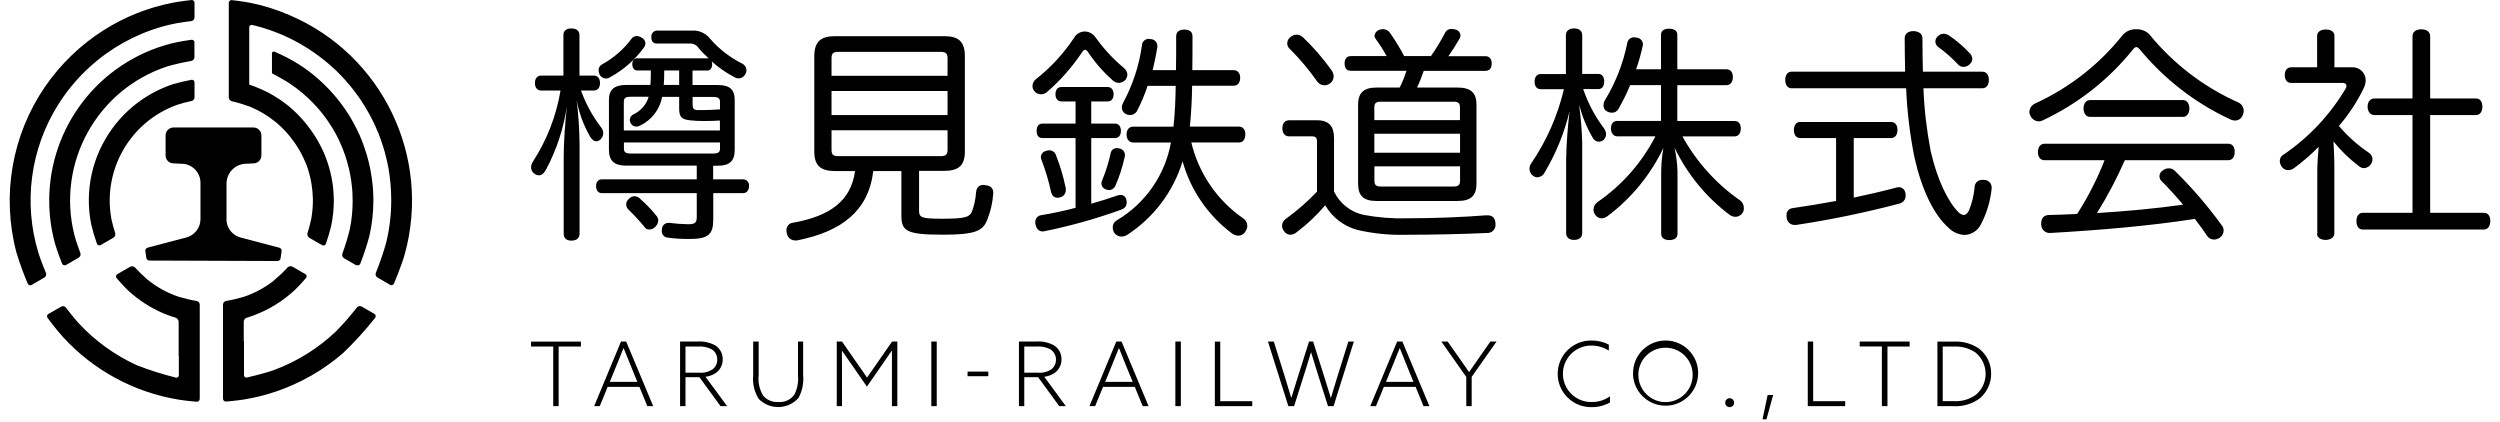 <svg width="237" height="40" viewBox="0 0 237 40" fill="none" xmlns="http://www.w3.org/2000/svg">
<path d="M3.647 23.991C3.878 24.735 4.356 25.88 4.356 25.88C4.416 26.043 4.356 26.222 4.211 26.308L3.006 27.008C2.886 27.085 2.724 27.051 2.655 26.931C2.647 26.914 2.638 26.897 2.63 26.889C2.22 25.923 1.861 24.932 1.553 23.923C0.134 18.539 1.126 12.804 4.271 8.215C5.749 6.07 7.646 4.241 9.851 2.848C11.834 1.592 14.031 0.72 16.329 0.267C17.022 0.13 18.141 0.002 18.141 0.002C18.287 -0.015 18.415 0.079 18.441 0.224C18.441 0.241 18.441 0.25 18.441 0.267V1.66C18.441 1.831 18.312 1.976 18.141 1.993C18.141 1.993 16.962 2.139 16.253 2.301C13.689 2.882 11.287 4.053 9.245 5.711C7.783 6.899 6.518 8.318 5.518 9.916C2.878 14.112 2.194 19.248 3.647 23.983V23.991ZM18.441 4.027C18.441 3.882 18.329 3.771 18.184 3.771C18.167 3.771 18.158 3.771 18.141 3.771C18.141 3.771 16.911 3.942 16.176 4.138C9.398 5.899 4.672 12.01 4.664 19.009C4.664 20.359 4.843 21.71 5.194 23.017C5.407 23.795 5.886 24.991 5.886 24.991C5.937 25.12 6.082 25.188 6.219 25.137C6.236 25.137 6.245 25.128 6.262 25.12L7.467 24.419C7.612 24.325 7.672 24.154 7.621 23.991C7.621 23.991 7.228 22.957 7.048 22.265C5.339 15.454 9.193 8.48 15.868 6.292C16.611 6.078 17.372 5.907 18.133 5.779C18.304 5.745 18.423 5.6 18.432 5.429V4.027H18.441ZM23.671 0.258C23.021 0.13 21.987 0.011 21.987 0.011C21.842 -0.007 21.714 0.087 21.688 0.233C21.688 0.25 21.688 0.258 21.688 0.275V9.232C21.688 9.403 21.816 9.557 21.979 9.6C22.551 9.728 23.115 9.899 23.671 10.104C23.867 10.189 24.064 10.275 24.252 10.369L24.346 10.411C24.525 10.505 24.713 10.608 24.884 10.702C24.919 10.719 24.953 10.745 24.987 10.762C25.166 10.873 25.346 10.984 25.517 11.104C25.525 11.104 25.534 11.121 25.551 11.129C25.722 11.249 25.884 11.369 26.038 11.497C26.064 11.514 26.089 11.54 26.115 11.557C26.277 11.685 26.423 11.822 26.576 11.958C26.611 11.984 26.636 12.01 26.662 12.044C26.807 12.189 26.953 12.334 27.098 12.48L27.141 12.531C27.269 12.676 27.405 12.83 27.525 12.984L27.576 13.052C27.705 13.215 27.824 13.377 27.944 13.548C27.97 13.582 27.987 13.616 28.012 13.65C28.123 13.821 28.235 13.992 28.346 14.172C28.363 14.197 28.371 14.223 28.388 14.249C28.491 14.42 28.585 14.599 28.67 14.779C28.679 14.796 28.688 14.821 28.705 14.838C28.79 15.026 28.875 15.214 28.961 15.411L29.012 15.522C29.089 15.71 29.157 15.907 29.217 16.103C29.226 16.137 29.234 16.172 29.243 16.206C29.303 16.402 29.363 16.608 29.405 16.804C29.405 16.821 29.405 16.83 29.414 16.838C29.465 17.043 29.499 17.257 29.534 17.471C29.534 17.513 29.551 17.548 29.551 17.59C29.585 17.804 29.61 18.009 29.628 18.223V18.342C29.653 18.565 29.662 18.787 29.662 19.017C29.662 19.582 29.61 20.146 29.517 20.701C29.422 21.18 29.294 21.65 29.149 22.103C29.106 22.265 29.175 22.445 29.32 22.539L30.534 23.239C30.645 23.308 30.798 23.282 30.867 23.163C30.875 23.145 30.884 23.128 30.892 23.103C31.089 22.564 31.251 22.009 31.388 21.453C31.559 20.65 31.645 19.829 31.645 19.009C31.645 18.838 31.645 18.667 31.627 18.496C31.627 18.445 31.627 18.385 31.619 18.325C31.619 18.214 31.602 18.095 31.593 17.983C31.593 17.915 31.585 17.855 31.576 17.787C31.568 17.684 31.55 17.582 31.542 17.479C31.533 17.411 31.525 17.343 31.508 17.283C31.491 17.18 31.474 17.086 31.456 16.983C31.448 16.915 31.431 16.847 31.422 16.787C31.405 16.684 31.38 16.59 31.354 16.488C31.337 16.428 31.328 16.36 31.311 16.3C31.285 16.189 31.26 16.086 31.226 15.975C31.209 15.924 31.2 15.873 31.183 15.821C31.14 15.667 31.089 15.514 31.038 15.36C30.986 15.189 30.927 15.035 30.867 14.89C30.85 14.838 30.824 14.787 30.807 14.736C30.764 14.633 30.721 14.531 30.679 14.437C30.653 14.377 30.628 14.317 30.602 14.266L30.474 13.992C30.439 13.932 30.414 13.873 30.38 13.813C30.337 13.727 30.294 13.642 30.243 13.556C30.209 13.497 30.183 13.437 30.149 13.386C30.098 13.3 30.046 13.215 30.004 13.129C29.969 13.078 29.935 13.018 29.901 12.967C29.841 12.873 29.79 12.787 29.73 12.702C29.696 12.659 29.67 12.608 29.636 12.565C29.551 12.437 29.465 12.309 29.371 12.189L29.354 12.172C29.26 12.044 29.157 11.915 29.064 11.787C29.029 11.745 28.995 11.702 28.961 11.668C28.893 11.582 28.824 11.505 28.756 11.42C28.713 11.369 28.67 11.326 28.628 11.275C28.559 11.198 28.499 11.129 28.431 11.061C28.388 11.01 28.337 10.967 28.294 10.916C28.226 10.847 28.158 10.779 28.089 10.71C28.047 10.668 27.995 10.617 27.944 10.574C27.876 10.505 27.799 10.446 27.73 10.377C27.679 10.335 27.636 10.292 27.585 10.249C27.508 10.181 27.423 10.112 27.346 10.044L27.218 9.941C27.098 9.847 26.987 9.762 26.867 9.676C26.859 9.676 26.85 9.659 26.833 9.651C26.705 9.557 26.576 9.463 26.44 9.377C26.389 9.352 26.346 9.317 26.294 9.292C26.209 9.232 26.115 9.172 26.03 9.121C25.97 9.087 25.919 9.053 25.859 9.018L25.602 8.873L25.423 8.779L25.166 8.651C25.107 8.617 25.047 8.591 24.987 8.565C24.901 8.523 24.807 8.48 24.722 8.446C24.662 8.42 24.602 8.386 24.543 8.369C24.448 8.326 24.346 8.292 24.252 8.249C24.201 8.232 24.149 8.206 24.09 8.181C23.953 8.13 23.816 8.078 23.679 8.036H23.662L23.628 8.018V2.6C23.628 2.472 23.722 2.361 23.842 2.361C23.867 2.361 23.893 2.361 23.919 2.369C23.919 2.369 24.107 2.412 24.337 2.472C25.192 2.694 26.038 2.993 26.85 3.344C28.226 3.95 29.525 4.737 30.696 5.677L30.747 5.711C30.91 5.839 31.063 5.976 31.226 6.113L31.311 6.19C31.456 6.318 31.602 6.454 31.747 6.583C31.781 6.617 31.815 6.651 31.858 6.685C31.995 6.813 32.132 6.95 32.26 7.087C32.303 7.13 32.337 7.172 32.38 7.215C32.508 7.343 32.627 7.48 32.755 7.617L32.875 7.762C32.995 7.899 33.114 8.036 33.226 8.172L33.345 8.318C33.456 8.463 33.567 8.6 33.678 8.745C33.713 8.788 33.747 8.839 33.781 8.89C33.892 9.044 34.003 9.189 34.106 9.343C34.123 9.369 34.149 9.403 34.166 9.429C34.508 9.933 34.824 10.454 35.106 10.992C35.148 11.069 35.191 11.146 35.225 11.223C35.294 11.351 35.354 11.471 35.413 11.599C35.465 11.702 35.507 11.804 35.559 11.907C35.61 12.027 35.661 12.146 35.712 12.266C35.764 12.386 35.815 12.488 35.858 12.599C35.901 12.71 35.952 12.83 35.995 12.95C36.037 13.069 36.089 13.189 36.123 13.309C36.157 13.428 36.208 13.539 36.242 13.659C36.277 13.779 36.328 13.915 36.362 14.035C36.396 14.155 36.43 14.266 36.465 14.385C36.499 14.522 36.533 14.65 36.567 14.779C36.593 14.898 36.627 15.009 36.653 15.12C36.687 15.257 36.712 15.394 36.747 15.539C36.772 15.65 36.789 15.761 36.815 15.881C36.841 16.026 36.866 16.172 36.883 16.317C36.901 16.428 36.918 16.539 36.935 16.65C36.952 16.804 36.977 16.958 36.986 17.112C37.003 17.214 37.012 17.317 37.02 17.419C37.037 17.59 37.046 17.77 37.054 17.941C37.054 18.026 37.071 18.12 37.071 18.206C37.08 18.471 37.089 18.735 37.089 19C37.089 20.376 36.926 21.735 36.593 23.069C36.319 24.017 36.003 24.957 35.627 25.872C35.567 26.034 35.627 26.213 35.772 26.299L36.977 27C37.097 27.077 37.259 27.034 37.328 26.914C37.336 26.897 37.345 26.889 37.353 26.872C37.353 26.872 38.071 25.171 38.362 24.128C40.926 14.89 36.251 5.181 27.431 1.429C26.201 0.899 24.919 0.498 23.602 0.241L23.671 0.258ZM33.79 25.12C33.909 25.197 34.063 25.154 34.132 25.043C34.14 25.026 34.149 25.009 34.157 24.991C34.49 24.137 34.781 23.256 35.02 22.368C35.268 21.265 35.396 20.137 35.396 19.009C35.396 18.778 35.396 18.556 35.379 18.334C35.379 18.265 35.379 18.189 35.371 18.12C35.362 17.966 35.354 17.812 35.337 17.659C35.337 17.582 35.319 17.496 35.311 17.419C35.294 17.274 35.277 17.129 35.26 16.983C35.251 16.907 35.242 16.83 35.225 16.753C35.2 16.582 35.174 16.419 35.14 16.248C35.14 16.197 35.123 16.146 35.114 16.095C35.072 15.881 35.029 15.676 34.977 15.462C34.961 15.394 34.943 15.325 34.926 15.257C34.892 15.112 34.858 14.975 34.815 14.838C34.789 14.753 34.764 14.668 34.738 14.582C34.696 14.462 34.661 14.334 34.619 14.214C34.593 14.129 34.559 14.035 34.533 13.95C34.49 13.83 34.448 13.71 34.405 13.591C34.371 13.505 34.345 13.42 34.311 13.343C34.234 13.163 34.166 12.984 34.089 12.804C34.046 12.71 34.003 12.616 33.961 12.531C33.918 12.445 33.867 12.326 33.815 12.232C33.764 12.138 33.713 12.035 33.661 11.933C33.619 11.847 33.576 11.762 33.525 11.676C33.465 11.574 33.414 11.471 33.354 11.369C33.311 11.3 33.268 11.223 33.226 11.146C33.157 11.035 33.097 10.924 33.029 10.822C33.003 10.779 32.969 10.736 32.944 10.693C32.773 10.428 32.585 10.164 32.397 9.907C32.397 9.899 32.388 9.89 32.38 9.882C32.285 9.753 32.191 9.634 32.097 9.514C32.072 9.48 32.038 9.437 32.012 9.403C31.918 9.283 31.815 9.164 31.713 9.053C31.687 9.018 31.662 8.993 31.636 8.959C31.038 8.275 30.38 7.634 29.67 7.061C29.089 6.591 28.465 6.164 27.816 5.788C27.166 5.403 26.055 4.908 26.055 4.908C25.97 4.856 25.859 4.882 25.807 4.967C25.782 5.002 25.773 5.044 25.782 5.087V6.95C25.782 6.95 25.901 7.019 26.047 7.095C26.047 7.095 26.927 7.557 27.457 7.907C28.328 8.488 29.132 9.172 29.85 9.941L29.892 9.984C29.986 10.087 30.072 10.189 30.166 10.292L30.234 10.369C30.499 10.685 30.756 11.001 30.986 11.334C31.012 11.369 31.038 11.403 31.055 11.437C31.123 11.531 31.183 11.625 31.243 11.719C31.277 11.779 31.311 11.83 31.354 11.89C31.414 11.984 31.465 12.069 31.525 12.155C31.568 12.223 31.602 12.283 31.636 12.351C31.696 12.463 31.764 12.565 31.824 12.676C31.884 12.787 31.952 12.915 32.012 13.035L32.123 13.266C32.166 13.351 32.209 13.437 32.243 13.531C32.277 13.625 32.311 13.685 32.345 13.762C32.388 13.856 32.422 13.95 32.465 14.044C32.499 14.12 32.525 14.189 32.55 14.266C32.602 14.402 32.653 14.548 32.704 14.693C32.721 14.753 32.747 14.813 32.764 14.873C32.807 15.009 32.849 15.146 32.892 15.283C32.909 15.351 32.926 15.411 32.944 15.479C32.978 15.599 33.003 15.71 33.038 15.83C33.055 15.898 33.072 15.958 33.089 16.026C33.123 16.163 33.149 16.291 33.174 16.428C33.174 16.479 33.191 16.522 33.2 16.573C33.234 16.753 33.268 16.941 33.294 17.12C33.294 17.172 33.303 17.214 33.311 17.265C33.328 17.402 33.345 17.548 33.362 17.684C33.362 17.753 33.371 17.812 33.379 17.881C33.388 18.018 33.397 18.154 33.414 18.291C33.414 18.351 33.414 18.411 33.414 18.471C33.414 18.667 33.431 18.855 33.431 19.052C33.431 19.941 33.345 20.829 33.166 21.71C32.978 22.504 32.738 23.282 32.456 24.043C32.405 24.205 32.465 24.385 32.61 24.479L33.807 25.171L33.79 25.12ZM23.107 32.324V30.504C23.107 30.324 23.226 30.171 23.397 30.119C23.397 30.119 23.825 29.991 24.166 29.854C25.559 29.324 26.841 28.521 27.935 27.504C28.388 27.085 29.004 26.359 29.004 26.359C29.098 26.265 29.089 26.111 28.995 26.017C28.978 26 28.961 25.991 28.944 25.983L27.73 25.282C27.576 25.197 27.388 25.231 27.269 25.35C26.833 25.82 26.354 26.265 25.859 26.684C25.03 27.307 24.107 27.803 23.124 28.136C22.568 28.299 22.004 28.436 21.432 28.53C21.261 28.564 21.141 28.709 21.141 28.88V37.794C21.141 37.939 21.252 38.067 21.406 38.067C21.415 38.067 21.432 38.067 21.44 38.067C21.44 38.067 22.474 37.982 23.124 37.871C24.141 37.708 25.149 37.461 26.132 37.127C28.482 36.332 30.653 35.093 32.525 33.469C33.61 32.427 34.627 31.316 35.559 30.136C35.644 30.025 35.636 29.863 35.525 29.777C35.516 29.769 35.499 29.76 35.49 29.752L34.285 29.059C34.14 28.983 33.952 29.017 33.841 29.145C33.226 29.923 32.576 30.675 31.884 31.384C30.192 32.999 28.192 34.256 26.004 35.068C25.081 35.409 23.423 35.785 23.423 35.785C23.303 35.82 23.175 35.751 23.141 35.632C23.141 35.606 23.132 35.58 23.132 35.555V32.324H23.107ZM16.953 33.76V35.563C16.953 35.683 16.868 35.794 16.748 35.803C16.723 35.803 16.689 35.803 16.663 35.794C15.406 35.486 14.176 35.093 12.971 34.623C10.894 33.674 9.022 32.324 7.476 30.658C6.963 30.111 6.245 29.153 6.245 29.153C6.142 29.025 5.954 28.983 5.8 29.068L4.595 29.76C4.467 29.829 4.425 29.991 4.493 30.119C4.493 30.128 4.51 30.145 4.519 30.153C4.519 30.153 5.365 31.29 5.946 31.922C8.834 35.093 12.714 37.196 16.953 37.888C17.603 37.999 18.637 38.084 18.637 38.084C18.782 38.101 18.919 37.99 18.936 37.837C18.936 37.828 18.936 37.819 18.936 37.802V28.88C18.936 28.709 18.808 28.564 18.637 28.53C18.064 28.436 17.5 28.299 16.945 28.136C15.851 27.769 14.834 27.205 13.945 26.479C13.543 26.128 13.159 25.752 12.8 25.359C12.68 25.239 12.492 25.205 12.338 25.291L11.125 25.991C11.005 26.051 10.962 26.196 11.022 26.316C11.031 26.333 11.048 26.35 11.056 26.367C11.056 26.367 11.663 27.077 12.108 27.504C13.099 28.427 14.244 29.171 15.483 29.7C15.954 29.905 16.654 30.119 16.654 30.119C16.817 30.179 16.928 30.333 16.936 30.512V33.76H16.953ZM18.15 9.582C18.321 9.54 18.441 9.394 18.441 9.223V7.813C18.441 7.677 18.338 7.565 18.21 7.565C18.193 7.565 18.167 7.565 18.15 7.565C17.56 7.677 16.971 7.813 16.389 7.984C14.099 8.745 12.099 10.198 10.672 12.146C8.74 14.77 8.005 18.077 8.646 21.265C8.792 21.889 8.971 22.496 9.185 23.094C9.219 23.222 9.356 23.291 9.484 23.256C9.51 23.256 9.527 23.239 9.544 23.231L10.757 22.53C10.903 22.436 10.971 22.265 10.92 22.094C10.774 21.658 10.663 21.214 10.561 20.761C9.706 16.12 12.338 11.54 16.782 9.941C17.227 9.796 17.68 9.676 18.141 9.574L18.15 9.582ZM21.474 20.778V17.36C21.5 16.325 22.355 15.505 23.389 15.522L24.03 15.488C24.44 15.488 24.782 15.155 24.782 14.736V12.839C24.782 12.428 24.448 12.086 24.03 12.086H16.449C16.039 12.086 15.697 12.42 15.697 12.839V14.736C15.697 15.155 16.03 15.488 16.449 15.488L17.167 15.522C18.167 15.505 18.987 16.3 19.005 17.3C19.005 17.317 19.005 17.334 19.005 17.36V20.77C19.005 21.59 18.457 22.299 17.663 22.513L13.996 23.479C13.842 23.521 13.74 23.675 13.783 23.838L13.877 24.47C13.911 24.607 14.031 24.701 14.167 24.701L26.303 24.744C26.44 24.744 26.568 24.649 26.594 24.513L26.696 23.838C26.73 23.675 26.636 23.521 26.474 23.479L22.808 22.513C22.013 22.308 21.466 21.59 21.466 20.77L21.474 20.778ZM54.933 7.164V3.318C54.933 2.933 54.651 2.694 54.164 2.694C53.677 2.694 53.412 2.933 53.412 3.318V7.164H51.309C50.925 7.164 50.711 7.446 50.711 7.873C50.711 8.3 50.925 8.582 51.309 8.582H53.138C52.737 10.976 51.856 13.257 50.54 15.291C50.421 15.454 50.361 15.65 50.344 15.847C50.335 16.112 50.472 16.36 50.711 16.496C50.814 16.573 50.942 16.616 51.079 16.625C51.361 16.625 51.592 16.411 51.805 16.001C52.771 14.163 53.429 12.172 53.737 10.112C53.566 11.702 53.438 13.548 53.438 14.881V22.163C53.438 22.573 53.694 22.812 54.172 22.812C54.651 22.812 54.942 22.573 54.942 22.163V13.633C54.925 12.24 54.839 10.847 54.66 9.463C54.882 10.676 55.309 11.847 55.925 12.924C56.121 13.249 56.309 13.394 56.523 13.394C56.66 13.394 56.788 13.334 56.89 13.249C57.078 13.095 57.189 12.864 57.189 12.625C57.189 12.428 57.121 12.24 56.993 12.086C56.181 11.027 55.531 9.839 55.078 8.582H56.283C56.668 8.582 56.882 8.3 56.882 7.873C56.882 7.446 56.668 7.164 56.283 7.164H54.933ZM62.283 2.891C61.967 2.908 61.727 3.173 61.745 3.489C61.745 3.506 61.745 3.515 61.745 3.532C61.745 3.899 61.916 4.13 62.283 4.13H65.377C65.71 4.104 66.035 4.258 66.214 4.54C66.513 4.89 66.838 5.224 67.18 5.531H60.394C60.095 5.531 59.941 5.771 59.941 6.07C59.941 6.395 60.095 6.677 60.394 6.677H61.702C61.702 7.13 61.702 7.6 61.659 8.053H59.36C58.283 8.053 57.728 8.463 57.728 9.446V14.214C57.728 15.266 58.266 15.702 59.343 15.702H66.052V17.001H57.044C56.702 17.001 56.506 17.283 56.506 17.642C56.506 18.026 56.702 18.308 57.044 18.308H66.052V20.59C66.052 21.171 65.813 21.257 65.231 21.257C64.633 21.248 64.035 21.205 63.445 21.128H63.36C63.069 21.128 62.813 21.334 62.762 21.624C62.745 21.71 62.736 21.795 62.736 21.881C62.719 22.197 62.941 22.479 63.257 22.521C63.992 22.624 64.727 22.667 65.471 22.65C67.257 22.65 67.616 22.111 67.616 20.778V18.308H70.453C70.795 18.308 71.009 18.026 71.009 17.642C71.043 17.325 70.821 17.035 70.496 17.001C70.479 17.001 70.462 17.001 70.445 17.001H67.607V15.71H68.06C69.137 15.71 69.65 15.283 69.65 14.223V9.454C69.65 8.463 69.137 8.061 68.06 8.061H65.65V6.685H67.086C67.368 6.685 67.513 6.403 67.513 6.078C67.513 5.993 67.496 5.907 67.471 5.822C68.12 6.403 68.829 6.899 69.599 7.301C69.727 7.386 69.881 7.429 70.034 7.429C70.317 7.42 70.564 7.249 70.675 7.001C70.735 6.899 70.769 6.779 70.761 6.66C70.761 6.395 70.607 6.155 70.376 6.036C69.206 5.455 68.154 4.643 67.3 3.651C66.889 3.138 66.257 2.856 65.599 2.899H62.283V2.891ZM60.847 3.583C60.702 3.48 60.531 3.421 60.352 3.412C60.138 3.421 59.95 3.532 59.839 3.711C59.104 4.694 58.164 5.506 57.087 6.096C56.873 6.198 56.745 6.42 56.745 6.651C56.745 6.796 56.788 6.95 56.847 7.078C56.959 7.292 57.181 7.437 57.429 7.446C57.591 7.446 57.745 7.386 57.882 7.292C59.112 6.617 60.189 5.677 61.018 4.54C61.121 4.412 61.181 4.25 61.189 4.087C61.163 3.865 61.035 3.677 60.847 3.574V3.583ZM61.488 9.189C61.275 9.907 60.77 10.497 60.087 10.822C59.864 10.907 59.711 11.121 59.702 11.36C59.702 11.497 59.753 11.633 59.83 11.745C59.941 11.907 60.129 12.001 60.326 12.001C60.463 12.001 60.591 11.958 60.711 11.89C61.787 11.369 62.556 10.36 62.77 9.181H64.385V10.317C64.385 11.138 64.667 11.326 65.462 11.411C65.915 11.454 66.368 11.48 66.812 11.471C67.283 11.471 67.804 11.454 68.248 11.428V12.368H59.138V9.642C59.138 9.275 59.352 9.172 59.736 9.172H61.48L61.488 9.189ZM59.147 13.505H68.257V14.103C68.257 14.445 68.043 14.556 67.633 14.556H59.77C59.36 14.556 59.147 14.445 59.147 14.103V13.505ZM60.711 18.855C60.557 18.701 60.352 18.607 60.129 18.599C59.933 18.616 59.745 18.701 59.617 18.855C59.454 18.983 59.36 19.189 59.36 19.394C59.377 19.59 59.463 19.778 59.617 19.906C60.155 20.428 60.668 20.983 61.138 21.564C61.24 21.701 61.403 21.769 61.565 21.761C61.787 21.752 62.001 21.65 62.146 21.479C62.3 21.325 62.394 21.12 62.403 20.898C62.403 20.718 62.326 20.556 62.206 20.428C61.753 19.864 61.249 19.342 60.702 18.864L60.711 18.855ZM64.385 6.677V8.053H62.924C62.967 7.6 62.967 7.13 62.967 6.677H64.385ZM65.659 9.189H67.633C68.043 9.189 68.257 9.3 68.257 9.659V10.369C67.573 10.411 67.052 10.437 66.607 10.437H66.112C65.744 10.42 65.659 10.266 65.659 9.882V9.189ZM81.059 16.214C80.675 19.052 78.675 20.488 75.197 21.111C74.812 21.137 74.521 21.479 74.555 21.863C74.555 21.957 74.573 22.052 74.598 22.145C74.675 22.547 75.034 22.821 75.436 22.795C75.513 22.795 75.598 22.795 75.675 22.769C79.777 21.932 82.341 20 82.786 16.214H85.452V20.445C85.452 21.949 85.99 22.248 89.469 22.248C92.477 22.248 93.144 21.863 93.554 20.932C93.896 20.103 94.101 19.223 94.161 18.334V18.265C94.161 17.855 93.921 17.599 93.409 17.556C93.357 17.539 93.297 17.53 93.238 17.53C92.828 17.53 92.571 17.744 92.528 18.265C92.486 18.898 92.349 19.522 92.118 20.111C91.887 20.564 91.537 20.735 89.323 20.735C87.324 20.735 87.127 20.624 87.127 19.941V16.197H89.511C90.862 16.197 91.469 15.702 91.469 14.368V5.318C91.469 3.942 90.87 3.429 89.511 3.429H79.153C77.82 3.429 77.196 3.942 77.196 5.318V14.385C77.196 15.719 77.82 16.214 79.153 16.214H81.068H81.059ZM89.828 7.189H78.829V5.497C78.829 5.044 79.025 4.916 79.47 4.916H89.178C89.606 4.916 89.828 5.044 89.828 5.497V7.189ZM89.828 10.907H78.829V8.625H89.828V10.907ZM89.828 12.351V14.223C89.828 14.676 89.614 14.804 89.178 14.804H79.47C79.017 14.804 78.829 14.676 78.829 14.223V12.351H89.828ZM103.852 3.54C103.621 3.198 103.237 2.985 102.818 2.985C102.408 2.993 102.04 3.215 101.835 3.566C100.827 5.087 99.579 6.437 98.135 7.565C97.981 7.719 97.887 7.924 97.878 8.147C97.878 8.309 97.93 8.471 98.032 8.6C98.177 8.813 98.417 8.941 98.673 8.941C98.878 8.941 99.075 8.873 99.229 8.745C100.528 7.634 101.656 6.343 102.604 4.916C102.69 4.788 102.775 4.72 102.861 4.72C102.946 4.72 103.032 4.788 103.143 4.933C103.818 5.942 104.621 6.856 105.527 7.659C105.886 7.959 106.408 7.907 106.707 7.548C106.809 7.412 106.869 7.249 106.878 7.078C106.861 6.813 106.724 6.566 106.51 6.412C105.502 5.574 104.613 4.6 103.852 3.532V3.54ZM101.963 9.617V11.719H98.827C98.442 11.719 98.272 12.001 98.272 12.403C98.272 12.83 98.442 13.086 98.827 13.086H101.963V19.701C100.904 19.983 99.827 20.214 98.742 20.393C98.383 20.419 98.118 20.735 98.143 21.094C98.143 21.094 98.143 21.094 98.143 21.103C98.143 21.163 98.143 21.223 98.169 21.274C98.254 21.701 98.494 21.94 98.835 21.94C98.904 21.94 98.964 21.94 99.032 21.915C101.476 21.419 103.886 20.744 106.228 19.898C106.655 19.753 106.809 19.53 106.809 19.189C106.809 19.12 106.809 19.043 106.784 18.975C106.758 18.693 106.527 18.479 106.245 18.479C106.151 18.479 106.057 18.496 105.963 18.522C105.211 18.778 104.356 19.06 103.451 19.317V13.086H105.707C106.074 13.086 106.262 12.804 106.262 12.403C106.262 12.001 106.066 11.719 105.707 11.719H103.451V9.617H105.015C105.382 9.617 105.57 9.317 105.57 8.933C105.57 8.548 105.373 8.249 105.015 8.249H100.613C100.246 8.249 100.058 8.548 100.058 8.933C100.058 9.317 100.254 9.617 100.613 9.617H101.963ZM99.195 14.3C98.904 14.351 98.682 14.599 98.673 14.898C98.673 14.975 98.69 15.043 98.716 15.112C99.092 16.086 99.4 17.095 99.622 18.12C99.707 18.53 99.921 18.744 100.246 18.744C100.314 18.744 100.391 18.744 100.459 18.718C100.801 18.659 101.049 18.36 101.04 18.009C101.04 17.941 101.04 17.864 101.023 17.795C100.81 16.736 100.502 15.702 100.1 14.702C100.015 14.428 99.758 14.249 99.477 14.249C99.382 14.249 99.288 14.266 99.203 14.291L99.195 14.3ZM106.151 14.086C106.066 14.061 105.98 14.052 105.895 14.044C105.613 14.027 105.356 14.214 105.297 14.496C105.109 15.368 104.844 16.223 104.502 17.052C104.442 17.154 104.416 17.274 104.416 17.394C104.416 17.65 104.587 17.872 104.826 17.949C104.921 17.992 105.023 18.009 105.126 18.018C105.399 18.018 105.647 17.847 105.749 17.59C106.117 16.736 106.408 15.855 106.604 14.95C106.63 14.873 106.638 14.796 106.647 14.71C106.647 14.411 106.45 14.146 106.151 14.086ZM117.458 13.505C117.843 13.505 118.056 13.206 118.056 12.736C118.056 12.309 117.843 12.001 117.458 12.001H112.8C112.928 10.71 112.997 9.42 113.014 8.13H116.945C117.355 8.13 117.569 7.805 117.569 7.377C117.569 6.95 117.355 6.651 116.945 6.651H113.031C113.048 5.685 113.048 4.608 113.048 3.429C113.048 3.019 112.766 2.805 112.279 2.805C111.792 2.805 111.501 3.019 111.501 3.429C111.501 4.591 111.501 5.66 111.484 6.651H109.271C109.441 5.942 109.595 5.232 109.698 4.549C109.715 4.497 109.724 4.438 109.715 4.378C109.732 4.027 109.467 3.737 109.117 3.711C109.057 3.694 108.989 3.685 108.92 3.685C108.561 3.677 108.262 3.95 108.254 4.309C107.989 6.232 107.373 8.087 106.45 9.788C106.39 9.916 106.348 10.053 106.348 10.198C106.348 10.454 106.493 10.693 106.732 10.796C106.843 10.873 106.98 10.907 107.117 10.907C107.407 10.907 107.681 10.745 107.809 10.48C108.202 9.728 108.527 8.941 108.792 8.138H111.458C111.433 9.429 111.39 10.719 111.245 12.01H107.399C107.014 12.01 106.801 12.334 106.801 12.745C106.801 13.24 107.057 13.514 107.484 13.514H111.005C110.45 16.582 108.595 19.265 105.912 20.863C105.655 20.992 105.485 21.257 105.485 21.547C105.485 21.718 105.527 21.889 105.613 22.043C105.767 22.282 106.032 22.427 106.322 22.427C106.502 22.427 106.681 22.368 106.843 22.274C109.365 20.641 111.236 18.163 112.108 15.291C112.869 18.026 114.518 20.428 116.791 22.128C116.962 22.257 117.176 22.334 117.39 22.342C117.672 22.342 117.937 22.188 118.073 21.932C118.184 21.769 118.244 21.59 118.244 21.393C118.236 21.103 118.082 20.838 117.834 20.684C115.373 18.975 113.629 16.419 112.937 13.505H117.449H117.458ZM124.85 18.171C123.936 19.129 122.936 20 121.868 20.77C121.663 20.915 121.535 21.163 121.543 21.419C121.543 21.607 121.611 21.787 121.74 21.932C121.868 22.128 122.09 22.248 122.321 22.257C122.552 22.239 122.774 22.154 122.945 22C123.927 21.257 124.833 20.402 125.628 19.462C126.303 20.616 127.406 21.462 128.705 21.804C130.209 22.145 131.739 22.299 133.277 22.257C135.832 22.257 138.755 22.188 140.952 22.086C141.37 22.12 141.729 21.812 141.772 21.402C141.772 21.359 141.772 21.317 141.772 21.274V21.205C141.755 20.693 141.516 20.411 141.003 20.411H140.892C138.704 20.581 136.038 20.693 133.388 20.693C132.004 20.735 130.619 20.624 129.26 20.368C128.038 20.103 127.004 19.282 126.466 18.154V13.104C126.466 11.984 125.996 11.403 124.893 11.403H122.21C121.825 11.403 121.569 11.659 121.569 12.155C121.569 12.65 121.825 12.924 122.193 12.924H124.338C124.722 12.924 124.85 13.035 124.85 13.437V18.171ZM123.492 3.515C123.329 3.369 123.124 3.284 122.91 3.284C122.697 3.292 122.492 3.378 122.329 3.515C122.141 3.66 122.03 3.873 122.03 4.113C122.03 4.301 122.107 4.48 122.244 4.608C123.218 5.574 124.098 6.625 124.885 7.745C125.047 7.967 125.303 8.087 125.568 8.087C125.765 8.087 125.953 8.018 126.107 7.89C126.303 7.745 126.423 7.514 126.432 7.266C126.432 7.044 126.355 6.822 126.218 6.642C125.406 5.514 124.5 4.463 123.492 3.506V3.515ZM134.328 8.309C134.576 7.796 134.79 7.258 134.969 6.719H140.815C141.182 6.719 141.413 6.48 141.413 6.036C141.413 5.566 141.182 5.326 140.815 5.326H137.311C137.696 4.779 138.055 4.215 138.388 3.626C138.431 3.549 138.448 3.455 138.456 3.369C138.439 3.079 138.225 2.839 137.943 2.788C137.832 2.762 137.713 2.754 137.602 2.745C137.354 2.728 137.114 2.865 137.003 3.087C136.602 3.865 136.149 4.608 135.653 5.318H133.115C132.713 4.549 132.26 3.814 131.764 3.104C131.611 2.891 131.363 2.762 131.098 2.762C130.978 2.762 130.867 2.788 130.756 2.831C130.508 2.908 130.329 3.13 130.303 3.386C130.303 3.506 130.354 3.617 130.431 3.711C130.807 4.224 131.149 4.762 131.457 5.318H128.064C127.696 5.318 127.466 5.549 127.466 6.027C127.466 6.506 127.705 6.711 128.064 6.711H133.328C133.166 7.258 132.952 7.796 132.687 8.3H130.491C129.312 8.3 128.748 8.771 128.748 9.916V17.419C128.748 18.582 129.286 19.052 130.491 19.052H138.183C139.405 19.052 139.969 18.582 139.969 17.419V9.916C139.969 8.779 139.413 8.3 138.183 8.3H134.337L134.328 8.309ZM130.286 11.386V10.181C130.286 9.753 130.482 9.642 130.91 9.642H137.807C138.217 9.642 138.405 9.753 138.405 10.181V11.386H130.286ZM130.286 12.676H138.413V14.479H130.286V12.676ZM130.286 15.77H138.413V17.146C138.413 17.556 138.217 17.684 137.815 17.684H130.918C130.491 17.684 130.294 17.556 130.294 17.146V15.77H130.286ZM149.994 7.019V3.344C149.994 2.933 149.712 2.694 149.225 2.694C148.737 2.694 148.447 2.933 148.447 3.344V7.019H146.062C145.678 7.019 145.481 7.318 145.481 7.745C145.481 8.172 145.678 8.454 146.062 8.454H148.259C147.669 10.967 146.618 13.351 145.165 15.479C145.054 15.625 144.994 15.804 144.994 15.992C144.994 16.231 145.097 16.462 145.276 16.616C145.404 16.736 145.575 16.804 145.746 16.813C146.028 16.796 146.285 16.633 146.413 16.385C147.498 14.565 148.302 12.599 148.797 10.54C148.618 12.027 148.507 13.514 148.472 15.009V22.103C148.472 22.513 148.754 22.744 149.225 22.744C149.695 22.744 149.994 22.504 149.994 22.103V13.531C149.96 12.326 149.866 11.121 149.695 9.916C149.985 11.018 150.412 12.069 150.985 13.052C151.096 13.274 151.318 13.428 151.566 13.437C151.729 13.428 151.891 13.368 152.019 13.266C152.164 13.121 152.25 12.933 152.258 12.727C152.25 12.514 152.173 12.317 152.045 12.146C151.199 11.027 150.541 9.779 150.088 8.446H151.523C151.891 8.446 152.079 8.147 152.079 7.736C152.079 7.283 151.882 7.01 151.523 7.01H150.002L149.994 7.019ZM155.104 6.566C155.361 5.839 155.566 5.104 155.728 4.352C155.745 4.301 155.754 4.25 155.754 4.198C155.737 3.839 155.446 3.566 155.087 3.557C155.036 3.54 154.985 3.532 154.942 3.532C154.6 3.515 154.292 3.771 154.258 4.113C153.874 6.01 153.164 7.83 152.156 9.488C152.062 9.634 152.011 9.805 152.011 9.984C152.002 10.215 152.113 10.428 152.31 10.54C152.464 10.634 152.643 10.685 152.823 10.685C153.087 10.685 153.327 10.54 153.446 10.3C153.857 9.582 154.224 8.83 154.54 8.07H157.463V11.463H153.318C152.951 11.463 152.72 11.719 152.72 12.172C152.72 12.625 152.959 12.924 153.318 12.924H156.933C155.651 15.411 153.78 17.548 151.472 19.137C151.224 19.3 151.071 19.573 151.062 19.864C151.062 20.052 151.122 20.231 151.233 20.376C151.37 20.573 151.592 20.693 151.831 20.701C152.053 20.693 152.258 20.607 152.429 20.462C154.677 18.77 156.48 16.556 157.694 14.018C157.557 14.753 157.489 15.505 157.48 16.248V22.163C157.48 22.547 157.779 22.761 158.258 22.761C158.737 22.761 159.027 22.547 159.027 22.163V16.231C159.002 15.479 158.908 14.736 158.745 14.001C159.959 16.514 161.753 18.71 163.993 20.385C164.146 20.488 164.326 20.547 164.505 20.556C164.77 20.556 165.018 20.428 165.172 20.214C165.275 20.069 165.334 19.898 165.317 19.718C165.317 19.445 165.198 19.18 164.975 19.009C162.702 17.428 160.83 15.351 159.497 12.933H164.42C164.804 12.933 165.027 12.633 165.027 12.181C165.027 11.727 164.813 11.471 164.42 11.471H159.01V8.078H163.651C164.061 8.078 164.275 7.753 164.275 7.301C164.275 6.848 164.061 6.566 163.651 6.566H159.01V3.301C159.01 2.916 158.728 2.72 158.232 2.72C157.737 2.72 157.463 2.916 157.463 3.301V6.566H155.13H155.104ZM180.701 8.369C180.795 10.582 181.06 12.779 181.495 14.95C182.205 18.06 183.341 20.368 184.717 21.59C185.119 22 185.666 22.248 186.239 22.274C186.897 22.248 187.486 21.872 187.785 21.282C188.341 20.214 188.691 19.06 188.811 17.864V17.778C188.811 17.377 188.495 17.052 188.093 17.052C188.093 17.052 188.085 17.052 188.076 17.052H187.948C187.563 17.026 187.221 17.308 187.196 17.701C187.196 17.701 187.196 17.718 187.196 17.727C187.127 18.496 186.948 19.248 186.657 19.958C186.504 20.257 186.333 20.385 186.162 20.385C185.965 20.351 185.786 20.257 185.649 20.103C184.683 19.137 183.649 17.069 183.025 14.3C182.649 12.343 182.418 10.36 182.341 8.369H187.922C188.332 8.369 188.546 8.027 188.546 7.574C188.546 7.121 188.332 6.796 187.922 6.796H182.29C182.265 5.805 182.247 4.754 182.247 3.617C182.247 3.207 181.88 2.95 181.384 2.95C180.889 2.95 180.564 3.207 180.564 3.617C180.564 4.737 180.589 5.813 180.607 6.796H169.838C169.454 6.796 169.24 7.121 169.24 7.574C169.24 8.027 169.454 8.369 169.838 8.369H180.675H180.701ZM174.06 13.078V19.052C172.641 19.308 171.248 19.547 169.915 19.735C169.582 19.77 169.334 20.069 169.36 20.402C169.36 20.47 169.36 20.547 169.377 20.616C169.394 21.017 169.727 21.334 170.129 21.325H170.274C173.564 20.829 176.821 20.154 180.034 19.308C180.401 19.231 180.666 18.915 180.658 18.539C180.658 18.462 180.658 18.377 180.632 18.3C180.589 17.983 180.325 17.744 180.008 17.744C179.923 17.744 179.837 17.761 179.752 17.787C178.487 18.129 177.128 18.436 175.735 18.735V13.086H179.282C179.666 13.086 179.88 12.762 179.88 12.317C179.88 11.873 179.666 11.565 179.282 11.565H170.642C170.274 11.565 170.06 11.89 170.06 12.317C170.06 12.77 170.274 13.086 170.642 13.086H174.06V13.078ZM184.777 3.369C184.623 3.267 184.444 3.207 184.264 3.198C184.076 3.198 183.897 3.267 183.752 3.395C183.581 3.523 183.478 3.72 183.47 3.933C183.478 4.147 183.589 4.352 183.769 4.472C184.418 4.942 185.025 5.472 185.572 6.061C185.709 6.241 185.922 6.343 186.153 6.343C186.375 6.335 186.58 6.241 186.734 6.087C186.88 5.967 186.965 5.788 186.974 5.591C186.974 5.412 186.905 5.232 186.777 5.096C186.179 4.446 185.504 3.865 184.777 3.369ZM201.28 3.258C199.058 6.078 196.186 8.326 192.922 9.813C192.606 9.958 192.4 10.266 192.383 10.608C192.383 10.745 192.426 10.873 192.494 10.992C192.631 11.292 192.93 11.488 193.264 11.505C193.392 11.505 193.52 11.48 193.631 11.42C196.998 9.847 199.955 7.514 202.271 4.608C202.331 4.532 202.425 4.472 202.528 4.463C202.613 4.463 202.699 4.523 202.81 4.634C205.126 7.454 208.04 9.728 211.339 11.275C211.51 11.369 211.698 11.42 211.895 11.428C212.228 11.42 212.518 11.206 212.621 10.89C212.681 10.77 212.706 10.634 212.706 10.505C212.706 10.164 212.501 9.856 212.194 9.711C208.92 8.258 206.032 6.044 203.767 3.267C203.442 2.933 202.989 2.754 202.519 2.771C202.049 2.754 201.605 2.933 201.28 3.267V3.258ZM211.228 15.189C211.638 15.189 211.852 14.864 211.852 14.394C211.852 13.924 211.638 13.625 211.228 13.625H193.819C193.435 13.625 193.195 13.95 193.195 14.42C193.195 14.89 193.435 15.189 193.819 15.189H199.511C198.819 16.966 197.947 18.676 196.913 20.282C196.016 20.325 195.084 20.368 194.187 20.385C193.734 20.411 193.503 20.71 193.503 21.205V21.274C193.503 21.718 193.845 22.077 194.289 22.086C194.298 22.086 194.306 22.086 194.323 22.086H194.366C198.896 21.829 203.818 21.419 208.074 20.752C208.502 21.308 208.912 21.872 209.254 22.385C209.399 22.59 209.647 22.718 209.903 22.709C210.108 22.709 210.296 22.633 210.459 22.513C210.672 22.359 210.792 22.111 210.801 21.846C210.801 21.684 210.749 21.522 210.647 21.393C209.305 19.539 207.809 17.795 206.177 16.197C206.032 16.035 205.818 15.949 205.596 15.958C205.382 15.958 205.177 16.035 205.015 16.172C204.827 16.291 204.716 16.488 204.716 16.71C204.716 16.881 204.784 17.043 204.912 17.163C205.579 17.83 206.288 18.599 206.955 19.402C204.246 19.787 201.519 20.026 198.793 20.197C199.793 18.59 200.673 16.915 201.434 15.189H211.228ZM198.118 9.488C197.733 9.488 197.52 9.856 197.52 10.283C197.52 10.71 197.733 11.078 198.118 11.078H206.955C207.339 11.078 207.553 10.71 207.553 10.283C207.553 9.856 207.339 9.488 206.955 9.488H198.118ZM219.655 22.145C219.655 22.556 220.048 22.744 220.475 22.744C220.971 22.744 221.296 22.462 221.296 22.145V15.616C221.296 14.864 221.253 14.138 221.21 13.403C221.911 14.283 222.723 15.069 223.62 15.744C223.748 15.864 223.919 15.932 224.09 15.941C224.355 15.932 224.603 15.796 224.757 15.573C224.851 15.437 224.911 15.266 224.911 15.103C224.911 14.847 224.782 14.616 224.569 14.479C223.509 13.77 222.552 12.915 221.731 11.941C222.663 10.856 223.449 9.659 224.073 8.377C224.193 8.138 224.261 7.873 224.27 7.608C224.27 6.925 223.706 6.369 223.022 6.378C222.979 6.378 222.936 6.378 222.894 6.378H221.304V3.395C221.304 3.01 220.979 2.797 220.484 2.797C219.988 2.797 219.663 3.036 219.663 3.395V6.378H217.219C216.809 6.378 216.595 6.677 216.595 7.113C216.595 7.565 216.809 7.865 217.219 7.865H222.116C222.33 7.865 222.441 7.967 222.441 8.147C222.441 8.232 222.415 8.309 222.381 8.377C220.902 10.873 218.894 13.018 216.493 14.65C216.27 14.761 216.125 14.992 216.125 15.249C216.125 15.437 216.193 15.625 216.296 15.787C216.433 16.001 216.663 16.129 216.92 16.129C217.125 16.129 217.321 16.052 217.484 15.932C218.313 15.325 219.091 14.65 219.808 13.915C219.766 14.582 219.68 15.36 219.68 16.061V22.145H219.655ZM228.705 10.907V20.171H223.996C223.612 20.171 223.389 20.496 223.389 20.966C223.389 21.436 223.603 21.761 223.996 21.761H235.474C235.858 21.761 236.081 21.419 236.081 20.94C236.081 20.488 235.867 20.171 235.474 20.171H230.38V10.907H234.722C235.106 10.907 235.329 10.582 235.329 10.112C235.329 9.642 235.115 9.335 234.722 9.335H230.38V3.446C230.38 3.019 230.055 2.78 229.543 2.78C229.03 2.78 228.705 3.019 228.705 3.446V9.335H225.09C224.705 9.335 224.449 9.659 224.449 10.112C224.449 10.565 224.705 10.907 225.09 10.907H228.705ZM52.446 38.503H52.959V32.854H55.07V32.384H50.344V32.854H52.446V38.503ZM56.326 38.503H56.856L57.608 36.674H60.617L61.368 38.503H61.924L59.36 32.375H58.873L56.326 38.503ZM60.42 36.204H57.805L58.429 34.683C58.685 34.068 58.899 33.538 59.104 33.008H59.121C59.343 33.563 59.574 34.136 59.805 34.691L60.42 36.204ZM64.471 38.503H64.984V35.76H66.308L68.308 38.503H68.932L66.881 35.717C67.231 35.674 67.573 35.555 67.872 35.349C68.282 35.05 68.53 34.563 68.513 34.059C68.522 33.529 68.257 33.025 67.804 32.743C67.283 32.461 66.701 32.333 66.112 32.375H64.471V38.503ZM64.984 35.324V32.854H66.078C66.565 32.803 67.06 32.897 67.496 33.136C67.821 33.341 68.009 33.709 67.992 34.093C68.009 34.426 67.864 34.751 67.607 34.974C67.214 35.247 66.744 35.375 66.274 35.332H64.984V35.324ZM76.145 32.375H75.649V35.563C75.709 36.187 75.598 36.828 75.316 37.392C74.974 37.888 74.393 38.161 73.795 38.11C73.239 38.153 72.701 37.922 72.342 37.503C71.992 36.913 71.846 36.23 71.923 35.546V32.375H71.402V35.589C71.325 36.375 71.513 37.161 71.932 37.819C72.932 38.836 74.564 38.845 75.573 37.854C75.624 37.802 75.666 37.76 75.709 37.708C76.06 37.042 76.213 36.29 76.137 35.538V32.375H76.145ZM82.179 36.657L83.623 34.572C83.931 34.127 84.247 33.666 84.538 33.247H84.555C84.555 33.751 84.555 34.29 84.555 34.82V38.503H85.067V32.375H84.572L82.196 35.794L79.82 32.375H79.324V38.503H79.82V34.82C79.82 34.29 79.82 33.743 79.811 33.256H79.829C80.111 33.666 80.435 34.136 80.743 34.572L82.187 36.657H82.179ZM88.289 38.503H88.802V32.375H88.289V38.503ZM91.716 35.666H93.691V35.23H91.725V35.666H91.716ZM96.588 38.503H97.101V35.76H98.417L100.417 38.503H101.04L98.998 35.717C99.348 35.674 99.69 35.555 99.989 35.349C100.4 35.05 100.647 34.563 100.63 34.059C100.639 33.521 100.374 33.025 99.921 32.743C99.408 32.461 98.818 32.333 98.229 32.375H96.596V38.503H96.588ZM97.101 35.324V32.854H98.195C98.682 32.803 99.177 32.897 99.613 33.136C100.143 33.512 100.271 34.247 99.895 34.777C99.844 34.845 99.784 34.914 99.724 34.974C99.331 35.247 98.861 35.375 98.383 35.332H97.092L97.101 35.324ZM103.288 38.503H103.818L104.57 36.674H107.578L108.33 38.503H108.886L106.322 32.375H105.826L103.28 38.503H103.288ZM107.382 36.204H104.767L105.391 34.683C105.647 34.068 105.852 33.538 106.066 33.008H106.083C106.305 33.563 106.536 34.136 106.758 34.691L107.382 36.204ZM111.424 38.503H111.946V32.375H111.424V38.503ZM115.15 38.503H118.714V38.033H115.68V32.384H115.168V38.512L115.15 38.503ZM122.133 38.503H122.68L123.808 34.939C123.945 34.52 124.15 33.828 124.278 33.401H124.295C124.423 33.82 124.637 34.512 124.774 34.965L125.893 38.503H126.423L128.346 32.375H127.825L126.714 35.931C126.551 36.443 126.329 37.17 126.175 37.708H126.158C125.996 37.187 125.765 36.443 125.603 35.914L124.483 32.375H124.098L123.004 35.828C122.808 36.443 122.577 37.204 122.423 37.708H122.406C122.252 37.196 122.022 36.418 121.842 35.845L120.757 32.375H120.201L122.133 38.495V38.503ZM129.91 38.503H130.44L131.192 36.674H134.2L134.952 38.503H135.508L132.944 32.375H132.448L129.901 38.503H129.91ZM134.004 36.204H131.388L132.012 34.683C132.269 34.068 132.482 33.538 132.687 33.008H132.705C132.927 33.563 133.149 34.136 133.38 34.691L133.995 36.204H134.004ZM140.319 33.769C139.96 34.281 139.61 34.785 139.277 35.264H139.26C138.909 34.76 138.567 34.256 138.217 33.769L137.234 32.375H136.636L139.003 35.734V38.503H139.516V35.726L141.875 32.375H141.294L140.311 33.769H140.319ZM152.617 37.58C152.113 37.931 151.515 38.118 150.9 38.11C149.421 38.144 148.199 36.973 148.165 35.495C148.131 34.016 149.301 32.794 150.78 32.76C150.814 32.76 150.84 32.76 150.874 32.76C151.455 32.76 152.028 32.922 152.515 33.239V32.666C152.011 32.41 151.447 32.273 150.874 32.281C149.131 32.256 147.695 33.649 147.669 35.392C147.643 37.136 149.037 38.572 150.78 38.597C150.814 38.597 150.848 38.597 150.883 38.597C151.489 38.606 152.096 38.452 152.626 38.153V37.58H152.617ZM154.805 35.435C154.839 37.144 156.258 38.495 157.959 38.46C159.668 38.426 161.018 37.008 160.984 35.307C160.95 33.623 159.574 32.281 157.899 32.281C156.198 32.281 154.822 33.649 154.814 35.349C154.814 35.375 154.814 35.409 154.814 35.435H154.805ZM155.318 35.435C155.369 34.016 156.566 32.905 157.993 32.965C159.412 33.016 160.523 34.213 160.463 35.64C160.412 37.025 159.275 38.118 157.89 38.118C156.472 38.118 155.318 36.965 155.318 35.538C155.318 35.503 155.318 35.478 155.318 35.444V35.435ZM163.548 38.17C163.548 38.409 163.736 38.597 163.967 38.597C164.206 38.597 164.394 38.409 164.394 38.178C164.394 37.939 164.206 37.751 163.975 37.751C163.745 37.751 163.557 37.931 163.557 38.161C163.557 38.161 163.557 38.161 163.557 38.17H163.548ZM167.095 39.751H167.462L168.095 37.443H167.573L167.086 39.751H167.095ZM171.368 38.503H174.923V38.033H171.889V32.375H171.377V38.503H171.368ZM178.41 38.503H178.931V32.854H181.034V32.375H176.299V32.846H178.402V38.495L178.41 38.503ZM183.658 38.503H185.11C186.033 38.572 186.956 38.306 187.7 37.751C188.375 37.17 188.768 36.315 188.76 35.426C188.777 34.469 188.324 33.572 187.555 33.008C186.862 32.555 186.042 32.341 185.222 32.384H183.666V38.512L183.658 38.503ZM184.17 38.033V32.854H185.17C185.914 32.803 186.649 32.999 187.264 33.41C188.384 34.307 188.563 35.948 187.666 37.067C187.563 37.196 187.444 37.315 187.324 37.418C186.7 37.871 185.939 38.084 185.179 38.025H184.17V38.033Z" fill="black"/>
</svg>
